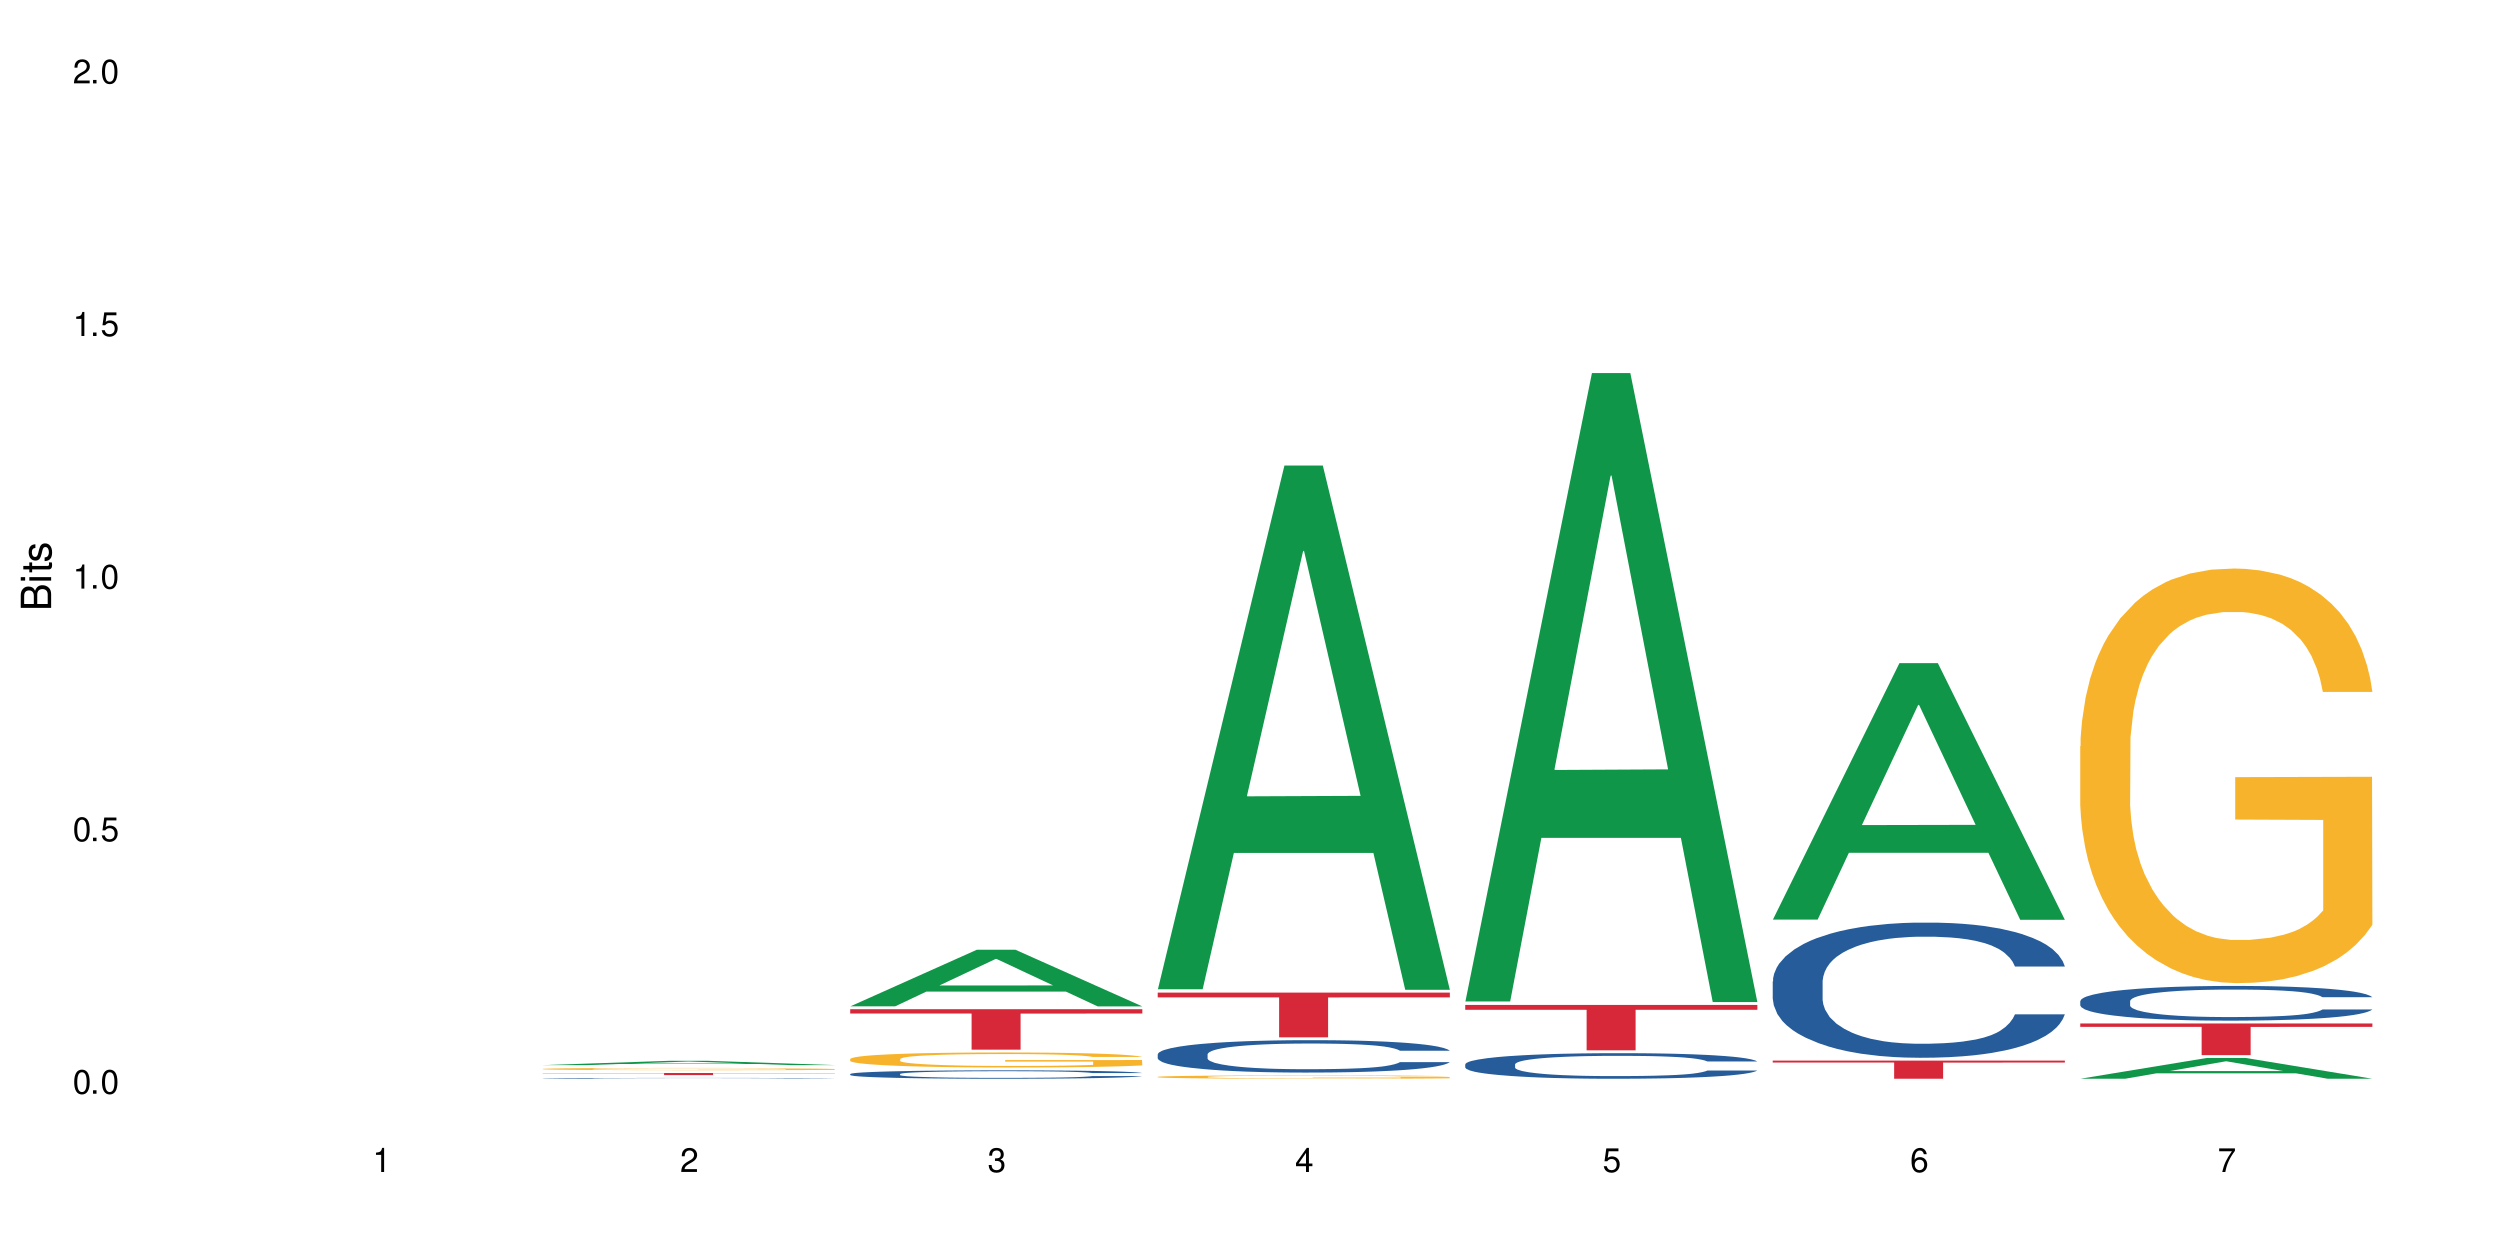 <?xml version="1.0" encoding="UTF-8"?>
<svg xmlns="http://www.w3.org/2000/svg" xmlns:xlink="http://www.w3.org/1999/xlink" width="720" height="360" viewBox="0 0 720 360">
<defs>
<g>
<g id="glyph-0-0">
</g>
<g id="glyph-0-1">
<path d="M 2.641 -6.938 C 2 -6.938 1.422 -6.656 1.078 -6.172 C 0.641 -5.562 0.406 -4.641 0.406 -3.359 C 0.406 -1.016 1.188 0.219 2.641 0.219 C 4.078 0.219 4.859 -1.016 4.859 -3.297 C 4.859 -4.641 4.656 -5.547 4.203 -6.172 C 3.844 -6.656 3.281 -6.938 2.641 -6.938 Z M 2.641 -6.188 C 3.547 -6.188 4 -5.25 4 -3.375 C 4 -1.406 3.562 -0.484 2.625 -0.484 C 1.734 -0.484 1.281 -1.438 1.281 -3.344 C 1.281 -5.25 1.734 -6.188 2.641 -6.188 Z M 2.641 -6.188 "/>
</g>
<g id="glyph-0-2">
<path d="M 1.828 -1 L 0.828 -1 L 0.828 0 L 1.828 0 Z M 1.828 -1 "/>
</g>
<g id="glyph-0-3">
<path d="M 4.562 -6.797 L 1.062 -6.797 L 0.547 -3.094 L 1.328 -3.094 C 1.719 -3.562 2.047 -3.734 2.578 -3.734 C 3.484 -3.734 4.062 -3.109 4.062 -2.094 C 4.062 -1.125 3.484 -0.531 2.578 -0.531 C 1.828 -0.531 1.375 -0.906 1.188 -1.672 L 0.328 -1.672 C 0.453 -1.109 0.547 -0.844 0.75 -0.594 C 1.125 -0.078 1.828 0.219 2.594 0.219 C 3.969 0.219 4.922 -0.781 4.922 -2.219 C 4.922 -3.562 4.031 -4.484 2.719 -4.484 C 2.25 -4.484 1.859 -4.359 1.469 -4.062 L 1.734 -5.969 L 4.562 -5.969 Z M 4.562 -6.797 "/>
</g>
<g id="glyph-0-4">
<path d="M 2.484 -4.938 L 2.484 0 L 3.328 0 L 3.328 -6.938 L 2.766 -6.938 C 2.469 -5.875 2.281 -5.734 0.984 -5.562 L 0.984 -4.938 Z M 2.484 -4.938 "/>
</g>
<g id="glyph-0-5">
<path d="M 4.859 -0.828 L 1.281 -0.828 C 1.359 -1.406 1.672 -1.781 2.5 -2.281 L 3.469 -2.828 C 4.406 -3.344 4.906 -4.062 4.906 -4.906 C 4.906 -5.484 4.672 -6.031 4.266 -6.406 C 3.859 -6.766 3.375 -6.938 2.719 -6.938 C 1.859 -6.938 1.219 -6.625 0.844 -6.031 C 0.609 -5.672 0.5 -5.234 0.484 -4.531 L 1.328 -4.531 C 1.359 -5.016 1.406 -5.281 1.531 -5.516 C 1.75 -5.938 2.188 -6.203 2.703 -6.203 C 3.469 -6.203 4.031 -5.641 4.031 -4.891 C 4.031 -4.344 3.719 -3.859 3.125 -3.516 L 2.234 -3 C 0.812 -2.172 0.406 -1.531 0.328 -0.016 L 4.859 -0.016 Z M 4.859 -0.828 "/>
</g>
<g id="glyph-0-6">
<path d="M 2.125 -3.188 L 2.578 -3.188 C 3.5 -3.188 3.984 -2.766 3.984 -1.922 C 3.984 -1.062 3.469 -0.531 2.594 -0.531 C 1.656 -0.531 1.203 -1 1.156 -2.016 L 0.312 -2.016 C 0.344 -1.453 0.438 -1.094 0.609 -0.781 C 0.953 -0.109 1.625 0.219 2.547 0.219 C 3.953 0.219 4.859 -0.625 4.859 -1.938 C 4.859 -2.828 4.516 -3.297 3.703 -3.594 C 4.344 -3.844 4.656 -4.328 4.656 -5.031 C 4.656 -6.219 3.875 -6.938 2.578 -6.938 C 1.203 -6.938 0.484 -6.172 0.453 -4.703 L 1.297 -4.703 C 1.312 -5.125 1.344 -5.359 1.453 -5.578 C 1.641 -5.969 2.062 -6.203 2.594 -6.203 C 3.344 -6.203 3.797 -5.75 3.797 -5 C 3.797 -4.516 3.609 -4.219 3.25 -4.047 C 3.016 -3.953 2.703 -3.922 2.125 -3.906 Z M 2.125 -3.188 "/>
</g>
<g id="glyph-0-7">
<path d="M 3.141 -1.672 L 3.141 0 L 3.984 0 L 3.984 -1.672 L 4.984 -1.672 L 4.984 -2.438 L 3.984 -2.438 L 3.984 -6.938 L 3.359 -6.938 L 0.266 -2.578 L 0.266 -1.672 Z M 3.141 -2.438 L 1 -2.438 L 3.141 -5.5 Z M 3.141 -2.438 "/>
</g>
<g id="glyph-0-8">
<path d="M 4.781 -5.125 C 4.609 -6.266 3.891 -6.938 2.844 -6.938 C 2.094 -6.938 1.422 -6.578 1.031 -5.953 C 0.594 -5.266 0.406 -4.422 0.406 -3.172 C 0.406 -2 0.578 -1.25 0.984 -0.641 C 1.359 -0.078 1.953 0.219 2.703 0.219 C 3.984 0.219 4.922 -0.75 4.922 -2.094 C 4.922 -3.375 4.062 -4.281 2.844 -4.281 C 2.172 -4.281 1.641 -4.031 1.281 -3.516 C 1.281 -5.234 1.828 -6.188 2.797 -6.188 C 3.391 -6.188 3.797 -5.797 3.938 -5.125 Z M 2.734 -3.531 C 3.547 -3.531 4.062 -2.953 4.062 -2.031 C 4.062 -1.156 3.484 -0.531 2.703 -0.531 C 1.922 -0.531 1.328 -1.188 1.328 -2.078 C 1.328 -2.938 1.906 -3.531 2.734 -3.531 Z M 2.734 -3.531 "/>
</g>
<g id="glyph-0-9">
<path d="M 4.984 -6.797 L 0.438 -6.797 L 0.438 -5.969 L 4.109 -5.969 C 2.5 -3.656 1.828 -2.234 1.328 0 L 2.219 0 C 2.594 -2.172 3.453 -4.047 4.984 -6.094 Z M 4.984 -6.797 "/>
</g>
<g id="glyph-1-0">
</g>
<g id="glyph-1-1">
<path d="M 0 -0.953 L 0 -4.891 C 0 -5.719 -0.234 -6.344 -0.734 -6.797 C -1.188 -7.234 -1.812 -7.469 -2.5 -7.469 C -3.547 -7.469 -4.188 -7 -4.625 -5.875 C -4.984 -6.688 -5.625 -7.094 -6.531 -7.094 C -7.172 -7.094 -7.734 -6.859 -8.141 -6.391 C -8.562 -5.922 -8.75 -5.344 -8.75 -4.5 L -8.75 -0.953 Z M -4.984 -2.062 L -7.766 -2.062 L -7.766 -4.219 C -7.766 -4.844 -7.688 -5.203 -7.453 -5.5 C -7.219 -5.812 -6.859 -5.969 -6.375 -5.969 C -5.891 -5.969 -5.531 -5.812 -5.297 -5.5 C -5.062 -5.203 -4.984 -4.844 -4.984 -4.219 Z M -0.984 -2.062 L -4 -2.062 L -4 -4.781 C -4 -5.766 -3.438 -6.359 -2.484 -6.359 C -1.547 -6.359 -0.984 -5.766 -0.984 -4.781 Z M -0.984 -2.062 "/>
</g>
<g id="glyph-1-2">
<path d="M -6.281 -1.797 L -6.281 -0.797 L 0 -0.797 L 0 -1.797 Z M -8.75 -1.797 L -8.75 -0.797 L -7.484 -0.797 L -7.484 -1.797 Z M -8.75 -1.797 "/>
</g>
<g id="glyph-1-3">
<path d="M -6.281 -3.047 L -6.281 -2.016 L -8.016 -2.016 L -8.016 -1.016 L -6.281 -1.016 L -6.281 -0.172 L -5.469 -0.172 L -5.469 -1.016 L -0.719 -1.016 C -0.078 -1.016 0.281 -1.453 0.281 -2.234 C 0.281 -2.5 0.25 -2.719 0.188 -3.047 L -0.641 -3.047 C -0.609 -2.906 -0.594 -2.766 -0.594 -2.562 C -0.594 -2.141 -0.719 -2.016 -1.156 -2.016 L -5.469 -2.016 L -5.469 -3.047 Z M -6.281 -3.047 "/>
</g>
<g id="glyph-1-4">
<path d="M -4.531 -5.25 C -5.766 -5.25 -6.469 -4.422 -6.469 -2.969 C -6.469 -1.516 -5.719 -0.562 -4.547 -0.562 C -3.562 -0.562 -3.094 -1.062 -2.734 -2.562 L -2.516 -3.484 C -2.344 -4.188 -2.094 -4.469 -1.641 -4.469 C -1.047 -4.469 -0.641 -3.875 -0.641 -3 C -0.641 -2.453 -0.797 -2 -1.062 -1.75 C -1.25 -1.594 -1.422 -1.531 -1.875 -1.469 L -1.875 -0.406 C -0.422 -0.453 0.281 -1.266 0.281 -2.922 C 0.281 -4.5 -0.5 -5.516 -1.719 -5.516 C -2.656 -5.516 -3.172 -4.984 -3.469 -3.734 L -3.703 -2.766 C -3.891 -1.953 -4.156 -1.609 -4.594 -1.609 C -5.188 -1.609 -5.547 -2.125 -5.547 -2.938 C -5.547 -3.75 -5.203 -4.172 -4.531 -4.203 Z M -4.531 -5.25 "/>
</g>
</g>
</defs>
<rect x="-72" y="-36" width="864" height="432" fill="rgb(100%, 100%, 100%)" fill-opacity="1"/>
<path fill-rule="nonzero" fill="rgb(6.275%, 58.824%, 28.235%)" fill-opacity="1" d="M 156.293 306.75 L 156.383 306.75 L 192.789 305.512 L 203.844 305.512 L 240.43 306.75 L 227.574 306.75 L 218.406 306.43 L 178.227 306.43 L 169.238 306.75 L 156.293 306.75 L 182.094 306.293 L 214.723 306.293 L 198.453 305.715 L 198.273 305.715 L 198.094 305.719 L 182.004 306.293 L 182.094 306.293 Z M 156.293 306.75 "/>
<path fill-rule="nonzero" fill="rgb(14.51%, 36.078%, 60%)" fill-opacity="1" d="M 156.293 310.551 L 156.398 310.551 L 156.398 310.543 L 156.703 310.535 L 158.141 310.52 L 159.988 310.508 L 162.555 310.492 L 165.223 310.484 L 167.172 310.48 L 168.914 310.477 L 172.918 310.469 L 175.48 310.465 L 178.25 310.461 L 181.637 310.457 L 184.102 310.453 L 189.641 310.449 L 210.879 310.449 L 214.164 310.453 L 216.934 310.453 L 221.754 310.457 L 226.066 310.465 L 228.016 310.469 L 231.094 310.473 L 233.453 310.48 L 235.094 310.484 L 236.941 310.492 L 238.582 310.504 L 239.812 310.516 L 240.43 310.523 L 226.066 310.523 L 225.348 310.516 L 224.527 310.508 L 221.449 310.492 L 219.293 310.488 L 217.344 310.484 L 214.676 310.48 L 212.316 310.477 L 209.855 310.477 L 207.492 310.473 L 191.797 310.473 L 189.641 310.477 L 186.562 310.48 L 184.406 310.48 L 181.844 310.484 L 180.098 310.488 L 177.945 310.496 L 176.406 310.5 L 174.66 310.508 L 173.633 310.512 L 172.711 310.52 L 171.891 310.523 L 171.273 310.531 L 170.863 310.539 L 170.66 310.547 L 170.66 310.582 L 170.863 310.59 L 171.379 310.598 L 172.711 310.609 L 174.66 310.621 L 176.918 310.629 L 179.074 310.637 L 180.305 310.641 L 181.945 310.645 L 184.512 310.648 L 188.203 310.652 L 190.359 310.652 L 193.641 310.656 L 205.543 310.656 L 208.211 310.652 L 210.98 310.652 L 214.777 310.648 L 217.137 310.645 L 219.191 310.641 L 220.73 310.637 L 221.754 310.633 L 223.293 310.629 L 224.527 310.621 L 225.449 310.613 L 226.066 310.605 L 240.43 310.605 L 239.812 310.613 L 237.969 310.629 L 236.531 310.637 L 234.891 310.641 L 232.527 310.648 L 230.578 310.656 L 228.016 310.66 L 225.656 310.664 L 223.09 310.668 L 219.293 310.672 L 216.832 310.676 L 210.98 310.676 L 206.98 310.68 L 191.18 310.68 L 186.973 310.676 L 181.738 310.672 L 177.945 310.668 L 174.969 310.664 L 172.402 310.66 L 169.531 310.656 L 165.836 310.645 L 163.578 310.637 L 162.039 310.633 L 160.297 310.625 L 159.066 310.617 L 157.629 310.605 L 156.602 310.59 L 156.293 310.578 Z M 156.293 310.551 "/>
<path fill-rule="nonzero" fill="rgb(96.863%, 70.196%, 16.863%)" fill-opacity="1" d="M 156.293 307.844 L 156.398 307.844 L 156.398 307.832 L 156.809 307.805 L 157.832 307.77 L 159.168 307.738 L 160.605 307.715 L 161.527 307.703 L 163.066 307.684 L 164.398 307.672 L 167.785 307.645 L 172.094 307.621 L 174.457 307.609 L 177.121 307.602 L 180.918 307.59 L 182.664 307.586 L 188 307.574 L 194.051 307.57 L 200.723 307.566 L 203.801 307.566 L 208.008 307.57 L 213.754 307.578 L 217.035 307.582 L 219.602 307.59 L 222.27 307.598 L 225.551 307.609 L 228.629 307.621 L 231.094 307.637 L 233.555 307.652 L 235.605 307.672 L 237.352 307.695 L 238.891 307.719 L 239.812 307.738 L 240.43 307.758 L 226.168 307.758 L 225.348 307.738 L 224.422 307.723 L 222.883 307.703 L 221.344 307.688 L 219.805 307.68 L 216.934 307.664 L 214.473 307.652 L 211.395 307.645 L 208.418 307.641 L 205.031 307.637 L 197.543 307.637 L 192.617 307.641 L 189.742 307.645 L 187.691 307.648 L 184.816 307.656 L 183.074 307.664 L 182.047 307.668 L 178.969 307.688 L 176.918 307.703 L 175.789 307.715 L 174.352 307.734 L 173.328 307.75 L 172.199 307.773 L 171.582 307.789 L 170.762 307.832 L 170.66 307.938 L 170.965 307.957 L 171.582 307.984 L 172.402 308.004 L 173.633 308.027 L 174.867 308.043 L 177.02 308.066 L 178.867 308.082 L 180.305 308.09 L 183.074 308.109 L 184.203 308.113 L 186.871 308.125 L 189.641 308.133 L 193.027 308.141 L 195.59 308.141 L 199.695 308.145 L 204.93 308.145 L 211.086 308.141 L 214.984 308.137 L 217.652 308.133 L 219.395 308.129 L 221.551 308.121 L 223.09 308.117 L 224.527 308.109 L 226.27 308.098 L 226.27 307.957 L 200.926 307.957 L 200.926 307.891 L 240.328 307.891 L 240.43 308.121 L 238.273 308.137 L 235.605 308.152 L 233.043 308.164 L 230.375 308.176 L 226.578 308.188 L 223.5 308.191 L 218.781 308.203 L 214.473 308.207 L 209.957 308.211 L 197.027 308.211 L 192.512 308.207 L 188.922 308.203 L 185.641 308.195 L 182.355 308.191 L 178.25 308.176 L 175.582 308.168 L 172.812 308.156 L 170.043 308.141 L 167.582 308.125 L 165.938 308.113 L 164.297 308.098 L 162.555 308.078 L 160.91 308.059 L 159.68 308.043 L 158.551 308.02 L 157.73 308 L 156.91 307.977 L 156.5 307.953 L 156.293 307.938 Z M 156.293 307.844 "/>
<path fill-rule="nonzero" fill="rgb(83.922%, 15.686%, 22.353%)" fill-opacity="1" d="M 156.293 309.027 L 240.43 309.027 L 240.43 309.094 L 205.363 309.094 L 205.363 309.633 L 191.258 309.633 L 191.258 309.094 L 156.293 309.094 Z M 156.293 309.027 "/>
<path fill-rule="nonzero" fill="rgb(6.275%, 58.824%, 28.235%)" fill-opacity="1" d="M 244.859 289.828 L 244.949 289.812 L 281.352 273.516 L 292.41 273.516 L 328.992 289.844 L 316.141 289.844 L 306.969 285.578 L 266.789 285.578 L 257.801 289.828 L 244.859 289.828 L 270.656 283.816 L 303.285 283.801 L 287.016 276.184 L 286.836 276.168 L 286.656 276.215 L 270.566 283.801 L 270.656 283.816 Z M 244.859 289.828 "/>
<path fill-rule="nonzero" fill="rgb(14.51%, 36.078%, 60%)" fill-opacity="1" d="M 244.859 309.312 L 244.961 309.309 L 244.961 309.258 L 245.27 309.172 L 245.988 309.066 L 246.703 308.992 L 248.551 308.863 L 251.117 308.738 L 253.785 308.641 L 255.734 308.582 L 257.477 308.539 L 261.48 308.457 L 264.043 308.414 L 266.816 308.375 L 270.199 308.34 L 272.664 308.316 L 278.203 308.281 L 282.309 308.266 L 285.488 308.258 L 292.363 308.258 L 296.469 308.266 L 299.441 308.277 L 302.727 308.297 L 305.496 308.316 L 310.32 308.363 L 314.629 308.426 L 316.578 308.461 L 319.656 308.531 L 322.016 308.598 L 323.656 308.656 L 325.504 308.738 L 327.145 308.836 L 328.379 308.949 L 328.992 309.043 L 314.629 309.043 L 313.91 308.957 L 313.09 308.887 L 311.551 308.797 L 310.012 308.73 L 307.855 308.668 L 305.906 308.625 L 303.238 308.582 L 300.879 308.559 L 298.418 308.539 L 296.059 308.523 L 291.543 308.512 L 286.309 308.512 L 284.359 308.516 L 280.359 308.531 L 278.203 308.547 L 275.125 308.578 L 272.973 308.609 L 270.406 308.652 L 268.66 308.691 L 266.508 308.746 L 264.969 308.797 L 263.223 308.871 L 262.199 308.926 L 261.273 308.988 L 260.453 309.062 L 259.84 309.141 L 259.426 309.223 L 259.223 309.301 L 259.223 309.645 L 259.426 309.723 L 259.941 309.816 L 261.273 309.953 L 263.223 310.07 L 265.48 310.16 L 267.637 310.227 L 268.867 310.258 L 270.508 310.293 L 273.074 310.34 L 276.77 310.383 L 278.922 310.402 L 282.207 310.418 L 285.59 310.426 L 290.105 310.426 L 294.109 310.418 L 296.773 310.406 L 299.547 310.391 L 303.344 310.352 L 305.703 310.316 L 307.754 310.273 L 309.293 310.234 L 310.32 310.199 L 311.859 310.129 L 313.09 310.055 L 314.012 309.977 L 314.629 309.902 L 328.992 309.902 L 328.379 309.988 L 327.453 310.074 L 326.531 310.141 L 325.094 310.219 L 323.453 310.285 L 321.094 310.363 L 319.145 310.414 L 316.578 310.469 L 314.219 310.512 L 311.652 310.551 L 307.855 310.594 L 305.395 310.617 L 302.727 310.637 L 299.547 310.652 L 295.543 310.668 L 291.234 310.68 L 287.234 310.68 L 282.926 310.676 L 279.742 310.668 L 275.535 310.648 L 270.305 310.605 L 266.508 310.566 L 263.531 310.523 L 260.965 310.48 L 258.094 310.418 L 254.398 310.32 L 252.145 310.246 L 250.605 310.184 L 248.859 310.098 L 247.629 310.02 L 246.191 309.895 L 245.164 309.738 L 244.859 309.617 Z M 244.859 309.312 "/>
<path fill-rule="nonzero" fill="rgb(96.863%, 70.196%, 16.863%)" fill-opacity="1" d="M 244.859 304.969 L 244.961 304.965 L 244.961 304.887 L 245.371 304.707 L 246.398 304.461 L 247.73 304.262 L 249.168 304.102 L 250.09 304.02 L 251.629 303.902 L 252.965 303.816 L 256.348 303.637 L 260.66 303.473 L 263.02 303.398 L 265.688 303.332 L 269.484 303.258 L 271.227 303.23 L 276.562 303.168 L 282.617 303.129 L 289.285 303.117 L 292.363 303.121 L 296.57 303.137 L 302.316 303.18 L 305.598 303.219 L 308.164 303.258 L 310.832 303.309 L 314.117 303.387 L 317.195 303.484 L 319.656 303.578 L 322.117 303.695 L 324.172 303.824 L 325.914 303.961 L 327.453 304.125 L 328.379 304.266 L 328.992 304.402 L 314.73 304.402 L 313.91 304.266 L 312.988 304.16 L 311.449 304.027 L 309.91 303.934 L 308.371 303.859 L 305.496 303.754 L 303.035 303.691 L 299.957 303.637 L 296.98 303.602 L 293.594 303.578 L 291.543 303.57 L 286.105 303.57 L 281.18 303.598 L 278.309 303.629 L 276.254 303.66 L 273.383 303.719 L 271.637 303.766 L 270.613 303.801 L 267.535 303.922 L 265.48 304.031 L 264.352 304.105 L 262.918 304.227 L 261.891 304.332 L 260.762 304.492 L 260.145 304.609 L 259.324 304.879 L 259.223 305.59 L 259.531 305.738 L 260.145 305.902 L 260.965 306.043 L 262.199 306.195 L 263.43 306.309 L 265.582 306.461 L 267.43 306.566 L 268.867 306.633 L 271.637 306.738 L 272.766 306.773 L 275.434 306.844 L 278.203 306.902 L 281.59 306.949 L 284.156 306.973 L 288.258 306.992 L 293.492 306.992 L 299.648 306.969 L 303.547 306.938 L 306.215 306.906 L 307.961 306.875 L 310.113 306.832 L 311.652 306.793 L 313.09 306.75 L 314.832 306.684 L 314.832 305.738 L 289.492 305.734 L 289.492 305.293 L 328.891 305.289 L 328.992 306.832 L 326.84 306.941 L 324.172 307.043 L 321.605 307.121 L 318.938 307.188 L 315.141 307.266 L 312.062 307.312 L 307.344 307.367 L 303.035 307.402 L 298.52 307.426 L 294.52 307.438 L 289.797 307.441 L 285.59 307.434 L 281.078 307.41 L 277.484 307.379 L 274.203 307.34 L 270.918 307.289 L 266.816 307.203 L 264.148 307.137 L 261.379 307.055 L 258.605 306.957 L 256.145 306.848 L 254.504 306.766 L 252.859 306.672 L 251.117 306.555 L 249.477 306.418 L 248.242 306.297 L 247.113 306.156 L 246.293 306.027 L 245.473 305.848 L 245.062 305.707 L 244.859 305.586 Z M 244.859 304.969 "/>
<path fill-rule="nonzero" fill="rgb(83.922%, 15.686%, 22.353%)" fill-opacity="1" d="M 244.859 290.656 L 328.992 290.656 L 328.992 291.902 L 293.93 291.914 L 293.93 302.301 L 279.82 302.301 L 279.82 291.926 L 279.617 291.902 L 244.859 291.902 Z M 244.859 290.656 "/>
<path fill-rule="nonzero" fill="rgb(6.275%, 58.824%, 28.235%)" fill-opacity="1" d="M 333.422 284.914 L 333.512 284.773 L 369.914 134.078 L 380.973 134.078 L 417.555 285.055 L 404.703 285.055 L 395.535 245.645 L 355.355 245.645 L 346.363 284.914 L 333.422 284.914 L 359.219 229.344 L 391.848 229.203 L 375.578 158.746 L 375.398 158.605 L 375.219 159.031 L 359.129 229.203 L 359.219 229.344 Z M 333.422 284.914 "/>
<path fill-rule="nonzero" fill="rgb(14.51%, 36.078%, 60%)" fill-opacity="1" d="M 333.422 303.633 L 333.523 303.625 L 333.523 303.418 L 333.832 303.094 L 334.551 302.684 L 335.27 302.402 L 337.113 301.902 L 339.68 301.414 L 342.348 301.039 L 344.297 300.82 L 346.043 300.648 L 350.043 300.332 L 352.609 300.172 L 355.379 300.027 L 358.766 299.879 L 361.227 299.797 L 366.766 299.66 L 370.871 299.598 L 374.051 299.574 L 380.926 299.574 L 385.031 299.609 L 388.008 299.652 L 391.289 299.719 L 394.059 299.797 L 398.883 299.984 L 403.191 300.223 L 405.141 300.359 L 408.219 300.621 L 410.578 300.879 L 412.223 301.102 L 414.066 301.414 L 415.711 301.801 L 416.941 302.234 L 417.555 302.602 L 403.191 302.602 L 402.473 302.258 L 401.652 301.996 L 400.113 301.645 L 398.574 301.398 L 396.422 301.152 L 394.469 300.988 L 391.805 300.828 L 389.441 300.727 L 386.98 300.648 L 384.621 300.598 L 380.105 300.547 L 374.875 300.547 L 372.922 300.562 L 368.922 300.629 L 366.766 300.691 L 363.688 300.809 L 361.535 300.922 L 358.969 301.09 L 357.227 301.234 L 355.07 301.457 L 353.531 301.652 L 351.789 301.934 L 350.762 302.148 L 349.836 302.387 L 349.016 302.668 L 348.402 302.969 L 347.992 303.281 L 347.785 303.59 L 347.785 304.91 L 347.992 305.219 L 348.504 305.574 L 349.836 306.094 L 351.789 306.547 L 354.043 306.906 L 356.199 307.16 L 357.43 307.281 L 359.07 307.418 L 361.637 307.586 L 365.332 307.758 L 367.484 307.828 L 370.77 307.895 L 374.156 307.93 L 378.668 307.93 L 382.672 307.895 L 385.34 307.852 L 388.109 307.785 L 391.906 307.641 L 394.266 307.504 L 396.316 307.34 L 397.855 307.18 L 398.883 307.043 L 400.422 306.777 L 401.652 306.488 L 402.578 306.191 L 403.191 305.898 L 417.555 305.898 L 416.941 306.242 L 416.016 306.574 L 415.094 306.82 L 413.656 307.117 L 412.016 307.383 L 409.656 307.68 L 407.707 307.879 L 405.141 308.09 L 402.781 308.254 L 400.215 308.398 L 396.422 308.566 L 393.957 308.652 L 391.289 308.73 L 388.109 308.797 L 384.109 308.859 L 379.797 308.891 L 375.797 308.902 L 371.488 308.883 L 368.305 308.848 L 364.102 308.773 L 358.867 308.621 L 355.07 308.457 L 352.094 308.297 L 349.531 308.125 L 346.656 307.895 L 342.965 307.52 L 340.707 307.23 L 339.168 306.992 L 337.422 306.66 L 336.191 306.359 L 334.754 305.883 L 333.73 305.277 L 333.422 304.809 Z M 333.422 303.633 "/>
<path fill-rule="nonzero" fill="rgb(96.863%, 70.196%, 16.863%)" fill-opacity="1" d="M 333.422 310.129 L 333.523 310.129 L 333.523 310.109 L 333.934 310.07 L 334.961 310.016 L 336.293 309.973 L 337.73 309.938 L 338.652 309.918 L 340.191 309.891 L 341.527 309.871 L 344.914 309.832 L 349.223 309.797 L 351.582 309.781 L 354.25 309.766 L 358.047 309.75 L 359.789 309.742 L 365.125 309.727 L 371.18 309.719 L 380.926 309.719 L 385.133 309.723 L 390.879 309.73 L 394.164 309.738 L 396.727 309.75 L 399.395 309.762 L 402.68 309.777 L 405.758 309.797 L 408.219 309.82 L 410.684 309.848 L 412.734 309.875 L 414.477 309.906 L 416.016 309.941 L 416.941 309.973 L 417.555 310.004 L 403.293 310.004 L 402.473 309.973 L 401.551 309.949 L 400.012 309.922 L 398.473 309.898 L 396.934 309.883 L 394.059 309.859 L 391.598 309.844 L 388.52 309.832 L 385.543 309.824 L 382.156 309.82 L 380.105 309.816 L 374.668 309.816 L 369.742 309.824 L 366.871 309.832 L 364.816 309.84 L 361.945 309.852 L 360.199 309.863 L 359.176 309.867 L 356.098 309.895 L 354.043 309.922 L 352.914 309.938 L 351.48 309.965 L 350.453 309.988 L 349.324 310.023 L 348.711 310.051 L 347.887 310.109 L 347.785 310.266 L 348.094 310.301 L 348.711 310.336 L 349.531 310.367 L 350.762 310.402 L 351.992 310.426 L 354.148 310.461 L 355.992 310.484 L 357.43 310.5 L 360.199 310.523 L 361.328 310.531 L 363.996 310.547 L 366.766 310.559 L 370.152 310.57 L 372.719 310.574 L 376.824 310.578 L 382.055 310.578 L 388.211 310.574 L 392.109 310.566 L 394.777 310.559 L 396.523 310.555 L 398.676 310.543 L 400.215 310.535 L 401.652 310.527 L 403.398 310.512 L 403.398 310.301 L 378.055 310.301 L 378.055 310.203 L 417.453 310.199 L 417.555 310.543 L 415.402 310.57 L 412.734 310.59 L 410.168 310.609 L 407.5 310.625 L 403.703 310.641 L 400.625 310.652 L 395.906 310.664 L 391.598 310.672 L 387.082 310.676 L 383.082 310.68 L 374.156 310.68 L 369.641 310.672 L 366.051 310.668 L 362.766 310.656 L 359.484 310.645 L 355.379 310.629 L 352.711 310.613 L 349.941 310.594 L 347.172 310.57 L 344.707 310.547 L 343.066 310.531 L 341.426 310.508 L 339.68 310.48 L 338.039 310.453 L 336.809 310.426 L 335.68 310.395 L 334.859 310.363 L 334.035 310.324 L 333.625 310.293 L 333.422 310.266 Z M 333.422 310.129 "/>
<path fill-rule="nonzero" fill="rgb(83.922%, 15.686%, 22.353%)" fill-opacity="1" d="M 333.422 285.871 L 417.555 285.871 L 417.555 287.25 L 382.492 287.262 L 382.492 298.758 L 368.383 298.758 L 368.383 287.273 L 368.18 287.25 L 333.422 287.25 Z M 333.422 285.871 "/>
<path fill-rule="nonzero" fill="rgb(6.275%, 58.824%, 28.235%)" fill-opacity="1" d="M 421.984 288.43 L 422.074 288.258 L 458.48 107.441 L 469.535 107.441 L 506.121 288.598 L 493.266 288.598 L 484.098 241.309 L 443.918 241.309 L 434.93 288.43 L 421.984 288.43 L 447.781 221.75 L 480.41 221.578 L 464.141 137.039 L 463.961 136.871 L 463.781 137.379 L 447.691 221.578 L 447.781 221.75 Z M 421.984 288.43 "/>
<path fill-rule="nonzero" fill="rgb(14.51%, 36.078%, 60%)" fill-opacity="1" d="M 421.984 306.52 L 422.086 306.516 L 422.086 306.352 L 422.395 306.098 L 423.113 305.773 L 423.832 305.551 L 425.68 305.156 L 428.242 304.77 L 430.91 304.477 L 432.859 304.301 L 434.605 304.164 L 438.605 303.918 L 441.172 303.789 L 443.941 303.676 L 447.328 303.559 L 449.789 303.492 L 455.332 303.387 L 459.434 303.34 L 462.617 303.316 L 469.488 303.316 L 473.594 303.344 L 476.57 303.379 L 479.852 303.434 L 482.625 303.492 L 487.445 303.641 L 491.754 303.828 L 493.703 303.938 L 496.781 304.145 L 499.145 304.348 L 500.785 304.523 L 502.633 304.77 L 504.273 305.074 L 505.504 305.418 L 506.121 305.707 L 491.754 305.707 L 491.035 305.438 L 490.215 305.23 L 488.676 304.953 L 487.137 304.758 L 484.984 304.562 L 483.035 304.434 L 480.367 304.309 L 478.008 304.227 L 475.543 304.164 L 473.184 304.125 L 468.668 304.086 L 463.438 304.086 L 461.488 304.098 L 457.484 304.152 L 455.332 304.199 L 452.254 304.293 L 450.098 304.383 L 447.531 304.516 L 445.789 304.629 L 443.633 304.805 L 442.094 304.961 L 440.352 305.184 L 439.324 305.352 L 438.402 305.539 L 437.582 305.762 L 436.965 305.996 L 436.555 306.246 L 436.348 306.488 L 436.348 307.531 L 436.555 307.773 L 437.066 308.055 L 438.402 308.465 L 440.352 308.824 L 442.609 309.105 L 444.762 309.309 L 445.992 309.402 L 447.637 309.508 L 450.199 309.645 L 453.895 309.777 L 456.051 309.832 L 459.332 309.887 L 462.719 309.914 L 467.234 309.914 L 471.234 309.887 L 473.902 309.852 L 476.672 309.797 L 480.469 309.684 L 482.828 309.578 L 484.879 309.449 L 486.418 309.32 L 487.445 309.215 L 488.984 309.004 L 490.215 308.777 L 491.141 308.539 L 491.754 308.312 L 506.121 308.312 L 505.504 308.582 L 504.582 308.844 L 503.656 309.039 L 502.223 309.273 L 500.578 309.48 L 498.219 309.719 L 496.27 309.871 L 493.703 310.039 L 491.344 310.168 L 488.781 310.281 L 484.984 310.418 L 482.52 310.484 L 479.852 310.547 L 476.672 310.598 L 472.672 310.645 L 468.363 310.672 L 464.359 310.68 L 460.051 310.668 L 456.871 310.641 L 452.664 310.578 L 447.43 310.457 L 443.633 310.332 L 440.66 310.203 L 438.094 310.066 L 435.219 309.887 L 431.527 309.59 L 429.27 309.359 L 427.73 309.172 L 425.984 308.91 L 424.754 308.676 L 423.32 308.297 L 422.293 307.82 L 421.984 307.449 Z M 421.984 306.52 "/>
<path fill-rule="nonzero" fill="rgb(83.922%, 15.686%, 22.353%)" fill-opacity="1" d="M 421.984 289.414 L 506.121 289.414 L 506.121 290.816 L 471.055 290.828 L 471.055 302.5 L 456.945 302.5 L 456.945 290.84 L 456.742 290.816 L 421.984 290.816 Z M 421.984 289.414 "/>
<path fill-rule="nonzero" fill="rgb(6.275%, 58.824%, 28.235%)" fill-opacity="1" d="M 510.547 264.84 L 510.637 264.77 L 547.043 190.973 L 558.098 190.973 L 594.684 264.91 L 581.828 264.91 L 572.66 245.609 L 532.48 245.609 L 523.492 264.84 L 510.547 264.84 L 536.348 237.625 L 568.977 237.555 L 552.707 203.051 L 552.527 202.98 L 552.348 203.191 L 536.258 237.555 L 536.348 237.625 Z M 510.547 264.84 "/>
<path fill-rule="nonzero" fill="rgb(14.51%, 36.078%, 60%)" fill-opacity="1" d="M 510.547 282.656 L 510.652 282.621 L 510.652 281.77 L 510.957 280.418 L 511.676 278.711 L 512.395 277.535 L 514.242 275.438 L 516.809 273.41 L 519.473 271.844 L 521.426 270.918 L 523.168 270.207 L 527.168 268.891 L 529.734 268.215 L 532.504 267.609 L 535.891 267.008 L 538.355 266.652 L 543.895 266.082 L 548 265.832 L 551.18 265.727 L 558.055 265.727 L 562.156 265.867 L 565.133 266.047 L 568.418 266.332 L 571.188 266.652 L 576.008 267.434 L 580.32 268.43 L 582.27 269 L 585.348 270.102 L 587.707 271.168 L 589.348 272.094 L 591.195 273.41 L 592.836 275.012 L 594.066 276.824 L 594.684 278.355 L 580.32 278.355 L 579.602 276.93 L 578.781 275.828 L 577.242 274.371 L 575.703 273.34 L 573.547 272.305 L 571.598 271.629 L 568.93 270.953 L 566.57 270.527 L 564.105 270.207 L 561.746 269.996 L 557.234 269.781 L 552 269.781 L 550.051 269.852 L 546.051 270.137 L 543.895 270.387 L 540.816 270.883 L 538.66 271.348 L 536.098 272.059 L 534.352 272.664 L 532.199 273.586 L 530.66 274.406 L 528.914 275.578 L 527.887 276.469 L 526.965 277.465 L 526.145 278.637 L 525.527 279.883 L 525.117 281.199 L 524.914 282.48 L 524.914 287.992 L 525.117 289.273 L 525.629 290.77 L 526.965 292.938 L 528.914 294.824 L 531.172 296.316 L 533.324 297.387 L 534.559 297.883 L 536.199 298.453 L 538.766 299.164 L 542.457 299.875 L 544.613 300.16 L 547.895 300.445 L 551.281 300.586 L 555.797 300.586 L 559.797 300.445 L 562.465 300.266 L 565.234 299.98 L 569.031 299.379 L 571.391 298.809 L 573.445 298.133 L 574.984 297.457 L 576.008 296.887 L 577.547 295.785 L 578.781 294.574 L 579.703 293.328 L 580.32 292.121 L 594.684 292.121 L 594.066 293.543 L 593.145 294.93 L 592.223 295.961 L 590.785 297.207 L 589.145 298.309 L 586.781 299.555 L 584.832 300.375 L 582.27 301.262 L 579.91 301.938 L 577.344 302.543 L 573.547 303.254 L 571.086 303.609 L 568.418 303.93 L 565.234 304.215 L 561.234 304.465 L 556.926 304.605 L 552.922 304.641 L 548.613 304.57 L 545.434 304.43 L 541.227 304.109 L 535.992 303.469 L 532.199 302.793 L 529.223 302.117 L 526.656 301.406 L 523.785 300.445 L 520.09 298.879 L 517.832 297.668 L 516.293 296.672 L 514.551 295.285 L 513.316 294.043 L 511.883 292.051 L 510.855 289.523 L 510.547 287.566 Z M 510.547 282.656 "/>
<path fill-rule="nonzero" fill="rgb(83.922%, 15.686%, 22.353%)" fill-opacity="1" d="M 510.547 305.457 L 594.684 305.457 L 594.684 306.016 L 559.617 306.023 L 559.617 310.68 L 545.512 310.68 L 545.512 306.027 L 545.305 306.016 L 510.547 306.016 Z M 510.547 305.457 "/>
<path fill-rule="nonzero" fill="rgb(6.275%, 58.824%, 28.235%)" fill-opacity="1" d="M 599.113 310.676 L 599.203 310.668 L 635.605 304.684 L 646.664 304.684 L 683.246 310.68 L 670.395 310.68 L 661.223 309.117 L 621.043 309.117 L 612.055 310.676 L 599.113 310.676 L 624.91 308.469 L 657.539 308.461 L 641.27 305.664 L 641.09 305.66 L 640.91 305.676 L 624.82 308.461 L 624.91 308.469 Z M 599.113 310.676 "/>
<path fill-rule="nonzero" fill="rgb(14.51%, 36.078%, 60%)" fill-opacity="1" d="M 599.113 288.305 L 599.215 288.297 L 599.215 288.074 L 599.523 287.73 L 600.238 287.289 L 600.957 286.988 L 602.805 286.449 L 605.371 285.93 L 608.039 285.527 L 609.988 285.289 L 611.73 285.109 L 615.734 284.77 L 618.297 284.598 L 621.07 284.441 L 624.453 284.285 L 626.918 284.195 L 632.457 284.047 L 636.562 283.984 L 639.742 283.957 L 646.617 283.957 L 650.723 283.992 L 653.695 284.039 L 656.98 284.113 L 659.75 284.195 L 664.574 284.395 L 668.883 284.652 L 670.832 284.797 L 673.91 285.082 L 676.27 285.355 L 677.91 285.59 L 679.758 285.93 L 681.398 286.34 L 682.633 286.805 L 683.246 287.199 L 668.883 287.199 L 668.164 286.832 L 667.344 286.551 L 665.805 286.176 L 664.266 285.91 L 662.109 285.645 L 660.16 285.473 L 657.492 285.301 L 655.133 285.191 L 652.672 285.109 L 650.312 285.051 L 645.797 284.996 L 640.562 284.996 L 638.613 285.016 L 634.613 285.09 L 632.457 285.152 L 629.379 285.281 L 627.227 285.398 L 624.66 285.582 L 622.914 285.738 L 620.762 285.977 L 619.223 286.184 L 617.477 286.488 L 616.453 286.715 L 615.527 286.973 L 614.707 287.273 L 614.09 287.594 L 613.68 287.93 L 613.477 288.258 L 613.477 289.676 L 613.68 290.004 L 614.195 290.387 L 615.527 290.945 L 617.477 291.43 L 619.734 291.812 L 621.891 292.086 L 623.121 292.215 L 624.762 292.359 L 627.328 292.543 L 631.02 292.727 L 633.176 292.797 L 636.461 292.871 L 639.844 292.906 L 644.359 292.906 L 648.359 292.871 L 651.027 292.824 L 653.801 292.754 L 657.594 292.598 L 659.957 292.449 L 662.008 292.277 L 663.547 292.105 L 664.574 291.957 L 666.113 291.676 L 667.344 291.363 L 668.266 291.043 L 668.883 290.734 L 683.246 290.734 L 682.633 291.098 L 681.707 291.457 L 680.785 291.719 L 679.348 292.039 L 677.707 292.324 L 675.348 292.645 L 673.398 292.852 L 670.832 293.082 L 668.473 293.254 L 665.906 293.41 L 662.109 293.594 L 659.648 293.684 L 656.98 293.766 L 653.801 293.84 L 649.797 293.902 L 645.488 293.941 L 641.488 293.949 L 637.176 293.93 L 633.996 293.895 L 629.789 293.812 L 624.559 293.648 L 620.762 293.473 L 617.785 293.301 L 615.219 293.117 L 612.348 292.871 L 608.652 292.469 L 606.395 292.16 L 604.855 291.902 L 603.113 291.547 L 601.883 291.227 L 600.445 290.715 L 599.418 290.066 L 599.113 289.566 Z M 599.113 288.305 "/>
<path fill-rule="nonzero" fill="rgb(96.863%, 70.196%, 16.863%)" fill-opacity="1" d="M 599.113 214.875 L 599.215 214.766 L 599.215 212.586 L 599.625 207.676 L 600.652 200.914 L 601.984 195.355 L 603.422 190.992 L 604.344 188.703 L 605.883 185.43 L 607.219 183.031 L 610.602 178.125 L 614.914 173.543 L 617.273 171.582 L 619.941 169.727 L 623.738 167.656 L 625.48 166.891 L 630.816 165.148 L 636.871 164.059 L 643.539 163.73 L 646.617 163.84 L 650.824 164.273 L 656.57 165.473 L 659.852 166.566 L 662.418 167.656 L 665.086 169.074 L 668.367 171.254 L 671.445 173.871 L 673.91 176.488 L 676.371 179.762 L 678.426 183.25 L 680.168 187.066 L 681.707 191.648 L 682.633 195.465 L 683.246 199.281 L 668.984 199.281 L 668.164 195.465 L 667.242 192.52 L 665.703 188.922 L 664.164 186.305 L 662.625 184.23 L 659.75 181.395 L 657.289 179.652 L 654.211 178.125 L 651.234 177.145 L 647.848 176.488 L 645.797 176.27 L 640.359 176.27 L 635.434 177.035 L 632.559 177.906 L 630.508 178.777 L 627.637 180.414 L 625.891 181.723 L 624.863 182.594 L 621.785 185.977 L 619.734 189.031 L 618.605 191.102 L 617.168 194.371 L 616.145 197.316 L 615.016 201.68 L 614.398 204.949 L 613.578 212.367 L 613.477 231.996 L 613.785 236.141 L 614.398 240.609 L 615.219 244.535 L 616.453 248.68 L 617.684 251.844 L 619.836 256.098 L 621.684 258.93 L 623.121 260.785 L 625.891 263.73 L 627.02 264.711 L 629.688 266.672 L 632.457 268.199 L 635.844 269.508 L 638.41 270.164 L 642.512 270.707 L 647.746 270.707 L 653.902 270.055 L 657.801 269.184 L 660.469 268.309 L 662.211 267.547 L 664.367 266.348 L 665.906 265.258 L 667.344 264.055 L 669.086 262.203 L 669.086 236.141 L 643.742 236.031 L 643.742 223.816 L 683.145 223.707 L 683.246 266.348 L 681.094 269.289 L 678.426 272.125 L 675.859 274.309 L 673.191 276.16 L 669.395 278.234 L 666.316 279.543 L 661.598 281.07 L 657.289 282.051 L 652.773 282.703 L 648.773 283.031 L 644.051 283.141 L 639.844 282.922 L 635.332 282.27 L 631.738 281.395 L 628.457 280.305 L 625.172 278.887 L 621.07 276.598 L 618.402 274.742 L 615.629 272.453 L 612.859 269.727 L 610.398 266.781 L 608.758 264.492 L 607.113 261.875 L 605.371 258.605 L 603.73 254.895 L 602.496 251.516 L 601.367 247.699 L 600.547 244.102 L 599.727 239.191 L 599.316 235.266 L 599.113 231.887 Z M 599.113 214.875 "/>
<path fill-rule="nonzero" fill="rgb(83.922%, 15.686%, 22.353%)" fill-opacity="1" d="M 599.113 294.766 L 683.246 294.766 L 683.246 295.738 L 648.184 295.75 L 648.184 303.871 L 634.074 303.871 L 634.074 295.758 L 633.871 295.738 L 599.113 295.738 Z M 599.113 294.766 "/>
<g fill="rgb(0%, 0%, 0%)" fill-opacity="1">
<use xlink:href="#glyph-0-1" x="20.965" y="314.993"/>
<use xlink:href="#glyph-0-2" x="25.965" y="314.993"/>
<use xlink:href="#glyph-0-1" x="28.965" y="314.993"/>
</g>
<g fill="rgb(0%, 0%, 0%)" fill-opacity="1">
<use xlink:href="#glyph-0-1" x="20.965" y="242.251"/>
<use xlink:href="#glyph-0-2" x="25.965" y="242.251"/>
<use xlink:href="#glyph-0-3" x="28.965" y="242.251"/>
</g>
<g fill="rgb(0%, 0%, 0%)" fill-opacity="1">
<use xlink:href="#glyph-0-4" x="20.965" y="169.509"/>
<use xlink:href="#glyph-0-2" x="25.965" y="169.509"/>
<use xlink:href="#glyph-0-1" x="28.965" y="169.509"/>
</g>
<g fill="rgb(0%, 0%, 0%)" fill-opacity="1">
<use xlink:href="#glyph-0-4" x="20.965" y="96.767"/>
<use xlink:href="#glyph-0-2" x="25.965" y="96.767"/>
<use xlink:href="#glyph-0-3" x="28.965" y="96.767"/>
</g>
<g fill="rgb(0%, 0%, 0%)" fill-opacity="1">
<use xlink:href="#glyph-0-5" x="20.965" y="24.024"/>
<use xlink:href="#glyph-0-2" x="25.965" y="24.024"/>
<use xlink:href="#glyph-0-1" x="28.965" y="24.024"/>
</g>
<g fill="rgb(0%, 0%, 0%)" fill-opacity="1">
<use xlink:href="#glyph-0-4" x="107.297" y="337.532"/>
</g>
<g fill="rgb(0%, 0%, 0%)" fill-opacity="1">
<use xlink:href="#glyph-0-5" x="195.863" y="337.532"/>
</g>
<g fill="rgb(0%, 0%, 0%)" fill-opacity="1">
<use xlink:href="#glyph-0-6" x="284.426" y="337.532"/>
</g>
<g fill="rgb(0%, 0%, 0%)" fill-opacity="1">
<use xlink:href="#glyph-0-7" x="372.988" y="337.532"/>
</g>
<g fill="rgb(0%, 0%, 0%)" fill-opacity="1">
<use xlink:href="#glyph-0-3" x="461.551" y="337.532"/>
</g>
<g fill="rgb(0%, 0%, 0%)" fill-opacity="1">
<use xlink:href="#glyph-0-8" x="550.117" y="337.532"/>
</g>
<g fill="rgb(0%, 0%, 0%)" fill-opacity="1">
<use xlink:href="#glyph-0-9" x="638.68" y="337.532"/>
</g>
<g fill="rgb(0%, 0%, 0%)" fill-opacity="1">
<use xlink:href="#glyph-1-1" x="14.725" y="176.012"/>
<use xlink:href="#glyph-1-2" x="14.725" y="168.012"/>
<use xlink:href="#glyph-1-3" x="14.725" y="165.012"/>
<use xlink:href="#glyph-1-4" x="14.725" y="162.012"/>
</g>
</svg>
